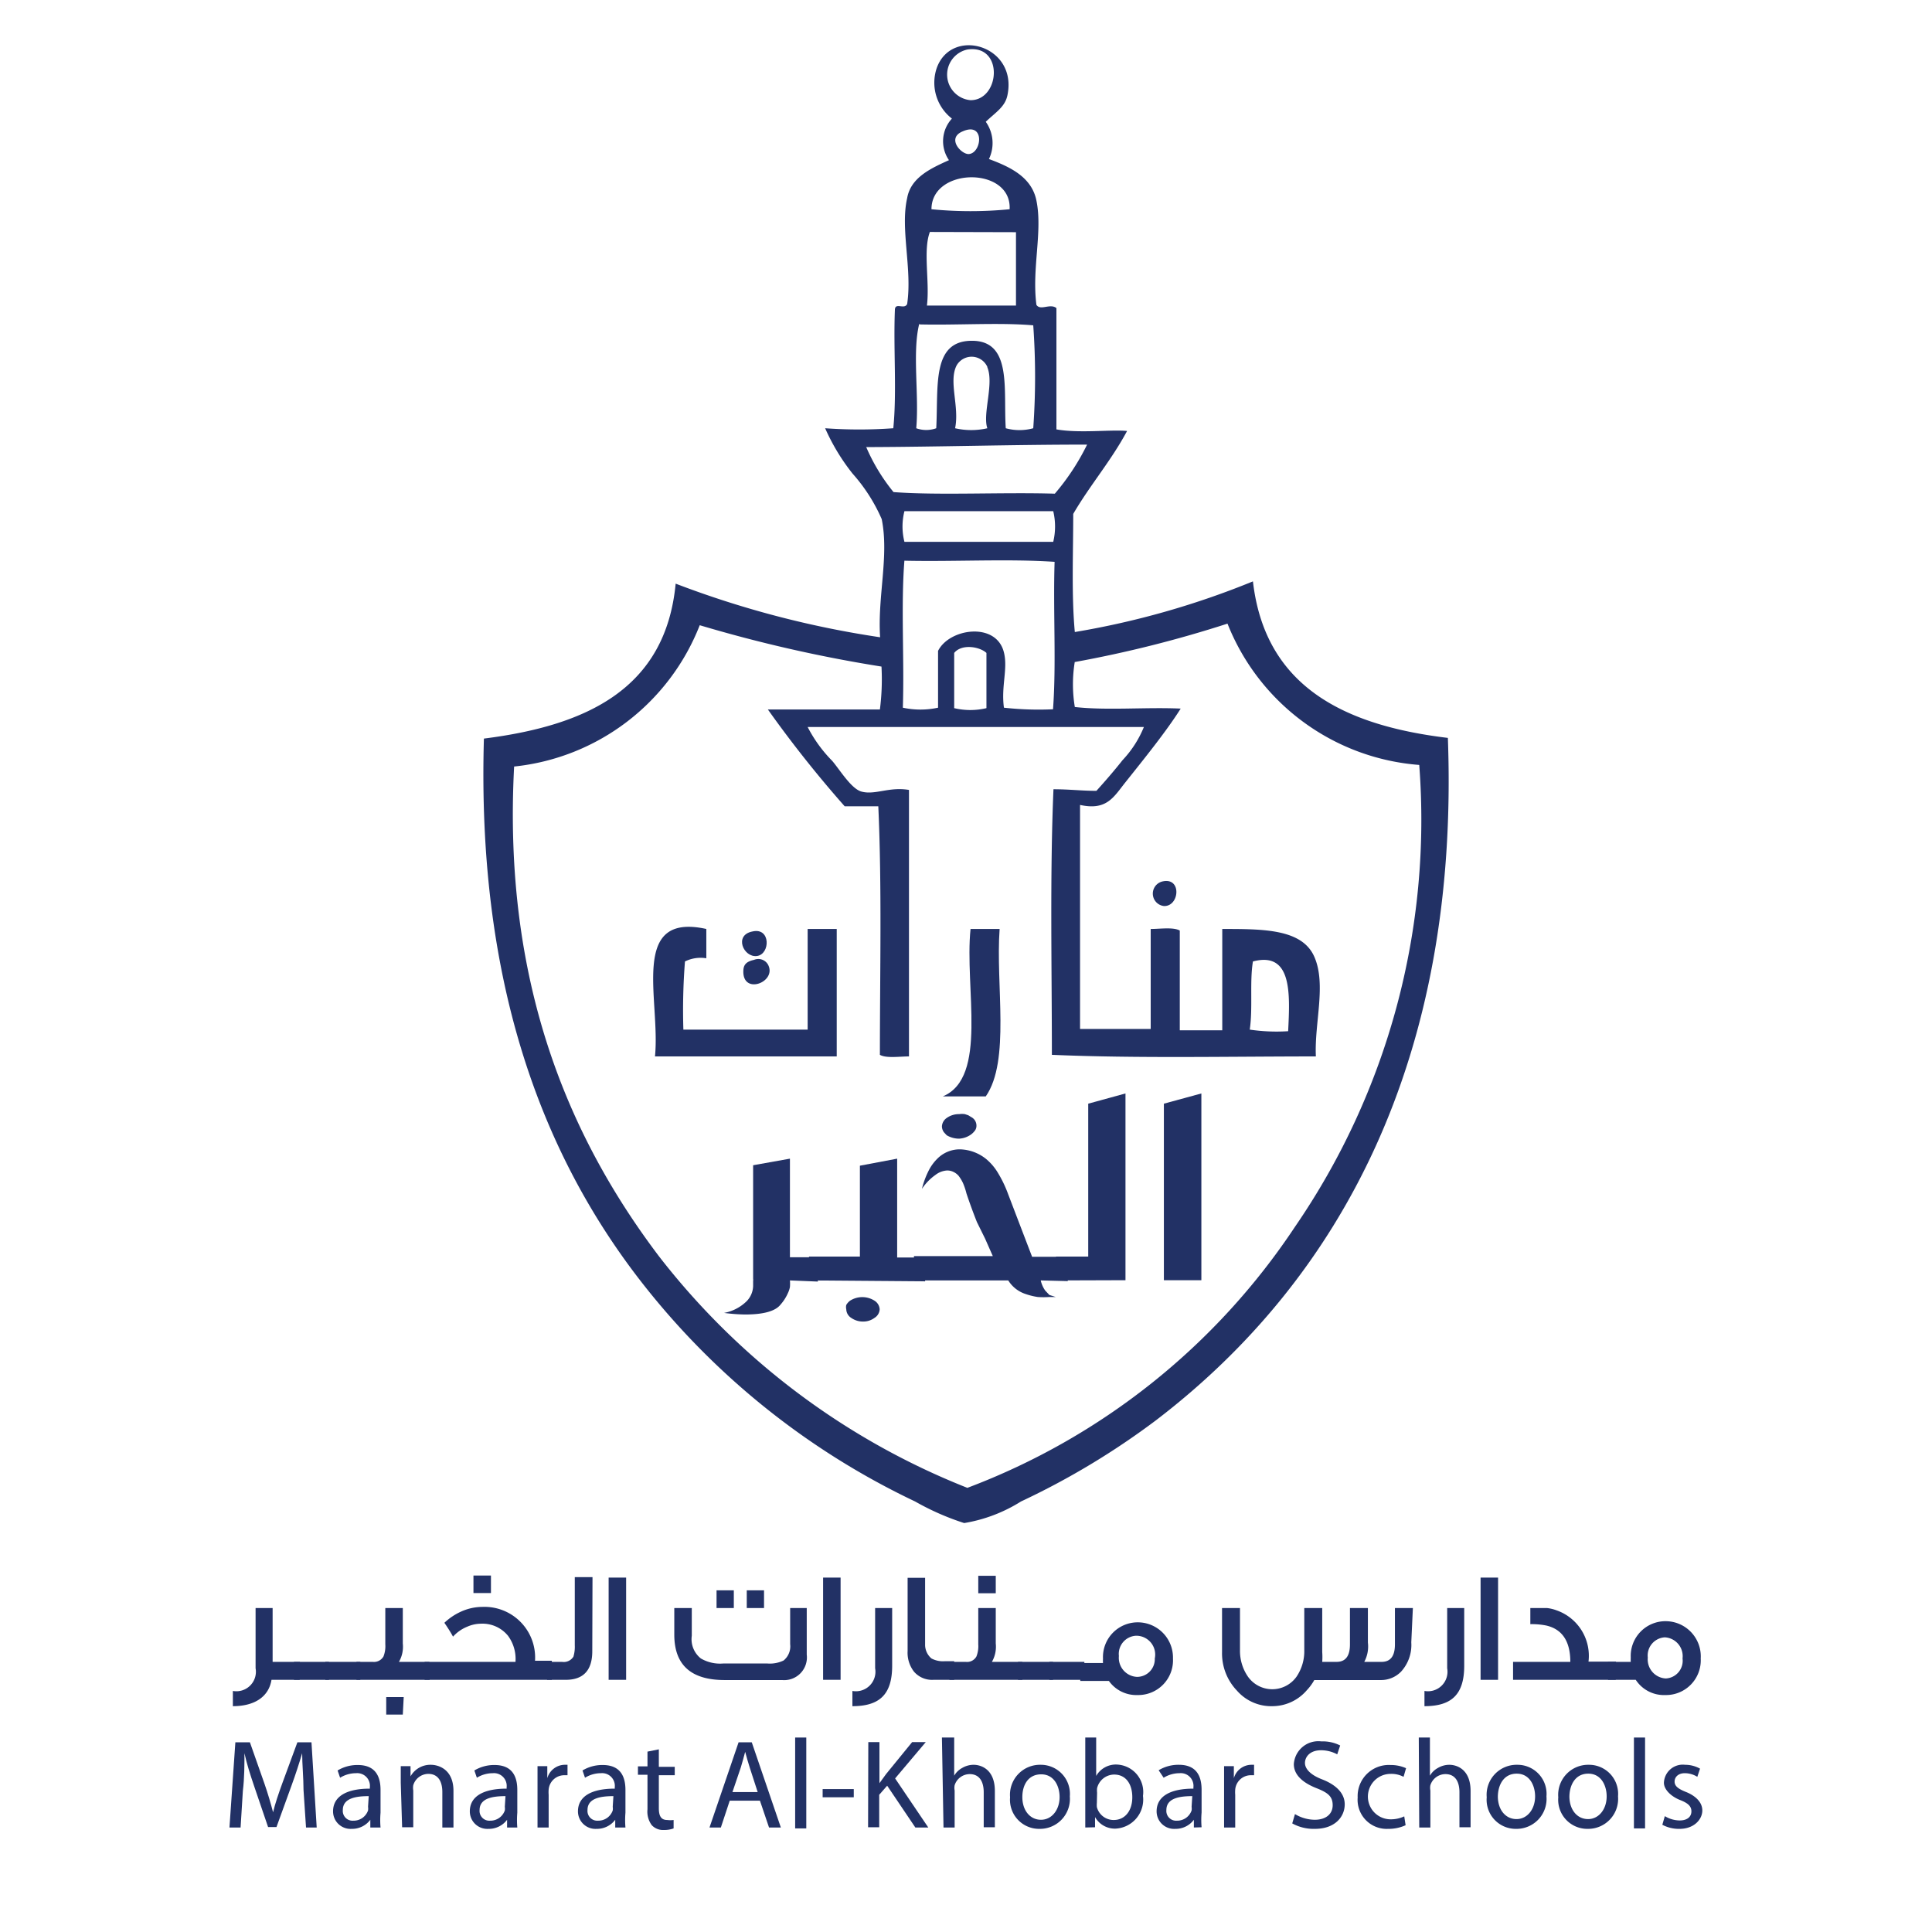 <svg id="Layer_1" data-name="Layer 1" xmlns="http://www.w3.org/2000/svg" viewBox="0 0 85.04 85.04"><defs><style>.cls-1,.cls-2{fill:#223165;}.cls-2{fill-rule:evenodd;}</style></defs><title>Manarat Al-Khobar Schools</title><path class="cls-1" d="M34.77,56.36a1.78,1.78,0,0,1,0,.29,1.07,1.07,0,0,1-.09.27,1.92,1.92,0,0,1-.32.5q-.34.44-1.57.44a8,8,0,0,1-.92-.07,1.91,1.91,0,0,0,1-.52,1,1,0,0,0,.28-.66v-.23a.28.28,0,0,0,0-.09v-5L34.77,51v4.34H36v1.07Z"/><path class="cls-1" d="M35.61,56.36V55.31h2.24v-4L39.49,51v4.35h1.23v1.05ZM38,58.17a.89.89,0,0,1-.53-.16.46.46,0,0,1-.22-.38.41.41,0,0,1,0-.19.61.61,0,0,1,.17-.19,1,1,0,0,1,1.07,0,.48.48,0,0,1,.23.38.47.47,0,0,1-.23.38A.82.82,0,0,1,38,58.17Z"/><path class="cls-1" d="M45.81,56.36a1.23,1.23,0,0,0,.2.45l.18.19.28.09-.14,0h-.15a3.63,3.63,0,0,1-.5,0,2.94,2.94,0,0,1-.53-.13,1.41,1.41,0,0,1-.77-.6H40.23l0-1.07h3.47l-.34-.77L43,53.79c-.19-.48-.34-.9-.46-1.26a2.92,2.92,0,0,0-.15-.45,1.69,1.69,0,0,0-.2-.33.71.71,0,0,0-.23-.17.63.63,0,0,0-.27-.06.93.93,0,0,0-.52.2,2.31,2.31,0,0,0-.59.61,3.76,3.76,0,0,1,.29-.79,2,2,0,0,1,.38-.53,1.39,1.39,0,0,1,1-.42,1.91,1.91,0,0,1,1.15.42,2.36,2.36,0,0,1,.51.59,5.28,5.28,0,0,1,.46.95l.47,1.23.59,1.54H47v1.07Zm-3.59-6.24a1.08,1.08,0,0,1-.55-.15l-.12-.13a.45.45,0,0,1-.09-.26.48.48,0,0,1,.21-.37.92.92,0,0,1,.55-.17.9.9,0,0,1,.25,0l.15.05.13.08a.42.42,0,0,1,.23.37.37.37,0,0,1-.05.2.82.82,0,0,1-.18.19A1,1,0,0,1,42.22,50.12Z"/><path class="cls-1" d="M46.48,56.36V55.31H47.9V48.58l1.64-.45v8.22Z"/><path class="cls-1" d="M51.23,56.35V48.58l1.65-.45v8.22Z"/><path class="cls-2" d="M43.39,5.36A1.62,1.62,0,0,1,43.53,7c.91.34,1.88.78,2.09,1.83.28,1.36-.21,3,0,4.59.18.27.6-.08.88.14v5.34c1,.18,2.43,0,3.11.07-.7,1.31-1.63,2.38-2.37,3.65,0,1.72-.08,3.59.07,5.2a36.7,36.7,0,0,0,7.84-2.23c.53,4.62,4,6.34,8.58,6.89C64.25,46.61,59,56.31,50.89,62.51a33.65,33.65,0,0,1-5.95,3.58,6.76,6.76,0,0,1-2.5.95,11.48,11.48,0,0,1-2.16-.95,33.45,33.45,0,0,1-11.89-9.46c-4.75-6-7.39-13.77-7.09-24.12,4.52-.57,8-2.19,8.44-6.82a42.68,42.68,0,0,0,9,2.36c-.12-1.78.4-3.58.07-5.2a7.5,7.5,0,0,0-1.28-2,9.11,9.11,0,0,1-1.21-2,20.64,20.64,0,0,0,3,0c.16-1.6,0-3.49.07-5.2,0-.37.42,0,.54-.27.23-1.54-.31-3.3,0-4.66C40.09,7.8,41,7.4,41.77,7.05a1.47,1.47,0,0,1,.13-1.83A2,2,0,0,1,41.23,3c.65-1.84,3.59-1,3.11,1.21C44.23,4.71,43.83,4.94,43.39,5.36Zm-.67-.95c1.31,0,1.47-2.47-.14-2.23A1.13,1.13,0,0,0,42.72,4.41Zm-.07,2.37c.57-.05.71-1.43-.27-1C41.64,6.08,42.32,6.81,42.65,6.78ZM41,9.21a17.55,17.55,0,0,0,3.44,0C44.54,7.32,41,7.35,41,9.21Zm-.07,1c-.31.82,0,2.2-.13,3.24,1.29,0,2.83,0,3.92,0V10.22Zm-.47,4.05c-.31,1.26,0,3.11-.13,4.59a1.3,1.3,0,0,0,.88,0C41.31,17,41,15,42.78,15s1.38,2.14,1.49,3.85a2.28,2.28,0,0,0,1.21,0,31.85,31.85,0,0,0,0-4.53C44,14.19,42.13,14.32,40.49,14.28Zm3,1.89a.76.76,0,0,0-1.35-.07c-.37.71.13,1.81-.07,2.77a3.17,3.17,0,0,0,1.42,0C43.24,18.23,43.76,16.89,43.46,16.17Zm-5.34,3.51a8.3,8.3,0,0,0,1.21,2c2,.15,4.78,0,7.1.07a10.22,10.22,0,0,0,1.42-2.16C44.54,19.57,41.38,19.67,38.12,19.68Zm1.69,2.84a2.74,2.74,0,0,0,0,1.35h6.55a2.9,2.9,0,0,0,0-1.35Zm0,2.16c-.16,2,0,4.35-.07,6.49a3.67,3.67,0,0,0,1.55,0v-2.5c.5-1,2.57-1.29,2.9.07.18.72-.13,1.49,0,2.43a13.86,13.86,0,0,0,2.16.07c.15-2,0-4.35.07-6.49C44.36,24.59,42,24.73,39.81,24.68Zm7.5,4.46a6.1,6.1,0,0,0,0,2c1.42.16,3.13,0,4.66.07-.63,1-1.61,2.21-2.43,3.24-.52.65-.82,1.26-2,1v9.86h3.11V40.89c.41,0,1-.09,1.28.07v4.39H53.8V40.89c1.82,0,3.51,0,4.05,1.22s0,2.92.07,4.39c-3.85,0-7.88.09-11.62-.07,0-3.87-.09-7.93.07-11.69.7,0,1.24.07,1.89.07.37-.41.78-.88,1.15-1.35A4.71,4.71,0,0,0,50.35,32H35.55a6.08,6.08,0,0,0,1.08,1.49c.32.37.83,1.22,1.28,1.35.6.17,1.22-.22,2.1-.07V46.5c-.41,0-1,.09-1.28-.07,0-3.63.09-7.43-.07-10.94H37.18a51.4,51.4,0,0,1-3.38-4.26h4.93a10.43,10.43,0,0,0,.07-1.89,62,62,0,0,1-8-1.82,9.87,9.87,0,0,1-8.17,6.22C22.13,43.2,25,50,29,55.29a32.08,32.08,0,0,0,13.58,10.2A30,30,0,0,0,57,54a31.63,31.63,0,0,0,5.47-20.33,9.89,9.89,0,0,1-8.44-6.22A52.1,52.1,0,0,1,47.31,29.14ZM42,28.74v2.43a3.07,3.07,0,0,0,1.42,0V28.74C43.12,28.46,42.33,28.33,42,28.74ZM55.15,42.32c-.15.89,0,2.06-.14,3a8.07,8.07,0,0,0,1.69.07C56.78,43.77,56.89,41.86,55.15,42.32Z"/><path class="cls-2" d="M51.16,38.8c.87-.21.76,1.11.07,1.08A.55.55,0,0,1,51.16,38.8Z"/><path class="cls-2" d="M31.09,40.89v1.29a1.55,1.55,0,0,0-.94.14,27.36,27.36,0,0,0-.07,3h5.47V40.89h1.28V46.5h-8C29.08,44,27.68,40.14,31.09,40.89Z"/><path class="cls-2" d="M33.12,41c.81-.19.79,1,.2,1.08S32.29,41.16,33.12,41Z"/><path class="cls-2" d="M44,40.89c-.18,2.47.48,5.8-.61,7.37H41.5c2-.84.95-4.77,1.22-7.37Z"/><path class="cls-2" d="M33.19,42.25a.49.49,0,0,1,.61.2c.43.77-1.13,1.38-1.08.27C32.73,42.49,32.82,42.33,33.19,42.25Z"/><path class="cls-1" d="M13.19,73.94H11.95c-.12.75-.75,1.16-1.7,1.16v-.67a.86.86,0,0,0,1-1V70.78H12v2.37h1.2Z"/><path class="cls-1" d="M14.48,73.94H12.94v-.79h1.54Z"/><path class="cls-1" d="M15.86,73.94H14.32v-.79h1.54Z"/><path class="cls-1" d="M18.91,73.94H15.69v-.79h.72a.48.48,0,0,0,.47-.24,1.23,1.23,0,0,0,.08-.53v-1.6h.77v1.56a1.34,1.34,0,0,1-.17.81h1.34Zm-1.18,1.53H17V74.7h.77Z"/><path class="cls-1" d="M24.29,73.94h-5.6v-.79h4A1.72,1.72,0,0,0,22.36,72a1.45,1.45,0,0,0-1.2-.53,1.52,1.52,0,0,0-.59.13,1.7,1.7,0,0,0-.63.44c-.08-.15-.2-.35-.38-.61a2.65,2.65,0,0,1,.75-.5,2.29,2.29,0,0,1,.92-.2,2.23,2.23,0,0,1,2.32,2.37h.74Zm-2.68-3.82h-.77v-.77h.77Z"/><path class="cls-1" d="M26.07,72.68c0,.84-.39,1.26-1.17,1.26h-.82v-.79h.66a.5.5,0,0,0,.5-.23,1.51,1.51,0,0,0,.06-.5v-3h.78Z"/><path class="cls-1" d="M27.56,73.94h-.77v-4.5h.77Z"/><path class="cls-1" d="M35.51,70.78v2.05a1,1,0,0,1-1.08,1.12H31.9c-1.48,0-2.22-.66-2.22-2V70.78h.77V72a1.08,1.08,0,0,0,.4,1,1.68,1.68,0,0,0,1,.22h1.91a1.4,1.4,0,0,0,.73-.13.8.8,0,0,0,.29-.72V70.78Zm-3.21,0h-.76V70h.76Zm1.33,0h-.76V70h.76Z"/><path class="cls-1" d="M37,73.94h-.77v-4.5H37Z"/><path class="cls-1" d="M39.27,70.78v2.54c0,1.26-.55,1.78-1.75,1.78v-.67a.86.86,0,0,0,1-1V70.78Z"/><path class="cls-1" d="M42,73.94h-.91a1.05,1.05,0,0,1-.86-.36,1.36,1.36,0,0,1-.28-.91V69.45h.77v2.92A.79.79,0,0,0,41,73a1.09,1.09,0,0,0,.6.12H42Z"/><path class="cls-1" d="M45,73.94H41.79v-.79h.72a.47.47,0,0,0,.47-.24,1.23,1.23,0,0,0,.08-.53v-1.6h.77v1.56a1.34,1.34,0,0,1-.17.81H45Zm-1.17-3.81h-.77v-.77h.77Z"/><path class="cls-1" d="M46.35,73.94H44.81v-.79h1.54Z"/><path class="cls-1" d="M47.73,73.94H46.19v-.79h1.54Z"/><path class="cls-1" d="M51.63,73a1.53,1.53,0,0,1-1.56,1.61,1.48,1.48,0,0,1-1.26-.62H47.55v-.79h1v0a1.73,1.73,0,0,1,0-.19,1.53,1.53,0,0,1,1.58-1.6A1.55,1.55,0,0,1,51.63,73Zm-.8,0A.83.83,0,0,0,50,72a.8.8,0,0,0-.75.89.84.84,0,0,0,.79.92A.78.78,0,0,0,50.83,73Z"/><path class="cls-1" d="M62.12,72.29a1.74,1.74,0,0,1-.45,1.29,1.23,1.23,0,0,1-.9.37H57.85a2.23,2.23,0,0,1-.33.45A2,2,0,0,1,56,75.1a2,2,0,0,1-1.55-.68,2.37,2.37,0,0,1-.66-1.7V70.78h.79v1.85a2,2,0,0,0,.35,1.17,1.31,1.31,0,0,0,2.14,0,2,2,0,0,0,.34-1.17V70.78h.79v1.94a3,3,0,0,1,0,.43h.63c.4,0,.59-.26.59-.77v-1.6h.79V72.3a1.43,1.43,0,0,1-.16.85h.76c.4,0,.59-.26.59-.77v-1.6h.79Z"/><path class="cls-1" d="M64.45,70.78v2.54c0,1.26-.55,1.78-1.75,1.78v-.67a.86.86,0,0,0,1-1V70.78Z"/><path class="cls-1" d="M65.94,73.94h-.77v-4.5h.77Z"/><path class="cls-1" d="M71.12,73.94H66.6v-.79h2.52c0-.91-.36-1.44-1.06-1.6a3.22,3.22,0,0,0-.7-.06v-.71h.73a1.76,1.76,0,0,1,.42.1,2.12,2.12,0,0,1,1.41,2.26h1.21Z"/><path class="cls-1" d="M74.86,73a1.53,1.53,0,0,1-1.56,1.61A1.48,1.48,0,0,1,72,73.94H70.78v-.79h1v0a1.73,1.73,0,0,1,0-.19,1.53,1.53,0,0,1,1.58-1.6A1.55,1.55,0,0,1,74.86,73Zm-.8,0a.83.83,0,0,0-.78-.93.8.8,0,0,0-.75.89.84.84,0,0,0,.79.92A.78.78,0,0,0,74.06,73Z"/><path class="cls-1" d="M13.36,78.79c0-.52-.06-1.15-.06-1.62h0c-.13.44-.28.91-.47,1.43l-.66,1.82h-.37l-.61-1.79c-.18-.53-.33-1-.43-1.46h0c0,.47,0,1.1-.07,1.66l-.1,1.61H10.1l.26-3.75H11l.64,1.82c.16.46.28.88.38,1.26h0c.09-.38.23-.79.4-1.26l.67-1.82h.62l.23,3.75h-.47Z"/><path class="cls-1" d="M16.3,80.44l0-.34h0a1,1,0,0,1-.82.4.77.77,0,0,1-.82-.77c0-.65.58-1,1.62-1v-.06a.56.56,0,0,0-.61-.62,1.34,1.34,0,0,0-.7.2l-.11-.32a1.68,1.68,0,0,1,.89-.24c.82,0,1,.56,1,1.1v1a3.82,3.82,0,0,0,0,.65Zm-.07-1.38c-.54,0-1.14.08-1.14.61a.43.43,0,0,0,.46.47.67.67,0,0,0,.65-.45.51.51,0,0,0,0-.16Z"/><path class="cls-1" d="M17.64,78.47c0-.28,0-.51,0-.73h.43l0,.45h0a1,1,0,0,1,.89-.51c.37,0,1,.22,1,1.15v1.61h-.49V78.88c0-.43-.16-.8-.62-.8a.7.7,0,0,0-.66.5.72.72,0,0,0,0,.23v1.62h-.49Z"/><path class="cls-1" d="M22.32,80.44l0-.34h0a1,1,0,0,1-.82.4.77.77,0,0,1-.82-.77c0-.65.58-1,1.62-1v-.06a.56.56,0,0,0-.61-.62,1.34,1.34,0,0,0-.7.2l-.11-.32a1.68,1.68,0,0,1,.89-.24c.82,0,1,.56,1,1.1v1a3.82,3.82,0,0,0,0,.65Zm-.07-1.38c-.54,0-1.14.08-1.14.61a.43.43,0,0,0,.46.47.67.67,0,0,0,.65-.45.51.51,0,0,0,0-.16Z"/><path class="cls-1" d="M23.66,78.58c0-.32,0-.59,0-.84h.43l0,.53h0a.81.81,0,0,1,.75-.59l.14,0v.46l-.17,0a.69.69,0,0,0-.66.63,1.42,1.42,0,0,0,0,.23v1.44h-.49Z"/><path class="cls-1" d="M27.08,80.44l0-.34h0a1,1,0,0,1-.82.4.77.77,0,0,1-.82-.77c0-.65.58-1,1.62-1v-.06a.56.56,0,0,0-.61-.62,1.34,1.34,0,0,0-.7.2l-.11-.32a1.68,1.68,0,0,1,.89-.24c.82,0,1,.56,1,1.1v1a3.82,3.82,0,0,0,0,.65ZM27,79.06c-.54,0-1.14.08-1.14.61a.43.43,0,0,0,.46.47.67.67,0,0,0,.65-.45.51.51,0,0,0,0-.16Z"/><path class="cls-1" d="M29,77v.77h.7v.37H29v1.45c0,.33.09.52.37.52a1.1,1.1,0,0,0,.28,0l0,.37a1.2,1.2,0,0,1-.43.07.68.68,0,0,1-.53-.21,1,1,0,0,1-.19-.7V78.12h-.42v-.37h.42V77.1Z"/><path class="cls-1" d="M32.12,79.26l-.39,1.18h-.5l1.28-3.75h.58l1.28,3.75h-.52l-.4-1.18Zm1.23-.38L33,77.8c-.08-.25-.14-.47-.2-.69h0c-.06.22-.12.45-.19.68l-.37,1.09Z"/><path class="cls-1" d="M35,76.48h.49v4H35Z"/><path class="cls-1" d="M37.58,78.75v.36H36.21v-.36Z"/><path class="cls-1" d="M38.22,76.68h.49v1.81h0l.29-.4,1.15-1.41h.6L39.4,78.28l1.46,2.16h-.57l-1.24-1.84L38.7,79v1.43h-.49Z"/><path class="cls-1" d="M41.46,76.48H42v1.68h0a.9.9,0,0,1,.35-.34,1,1,0,0,1,.5-.14c.36,0,.94.22.94,1.15v1.6h-.49V78.89c0-.43-.16-.8-.62-.8a.7.7,0,0,0-.66.49.61.61,0,0,0,0,.23v1.63h-.49Z"/><path class="cls-1" d="M47.09,79.07a1.32,1.32,0,0,1-1.34,1.43,1.28,1.28,0,0,1-1.29-1.39,1.32,1.32,0,0,1,1.34-1.43A1.28,1.28,0,0,1,47.09,79.07ZM45,79.1c0,.59.34,1,.82,1s.82-.44.82-1c0-.46-.23-1-.81-1S45,78.58,45,79.1Z"/><path class="cls-1" d="M47.77,80.44c0-.18,0-.46,0-.7V76.48h.48v1.69h0a1,1,0,0,1,.92-.5,1.21,1.21,0,0,1,1.14,1.38,1.28,1.28,0,0,1-1.21,1.44,1,1,0,0,1-.9-.51h0l0,.45Zm.51-1.08a1,1,0,0,0,0,.18.76.76,0,0,0,.74.57c.51,0,.82-.42.82-1s-.28-1-.8-1a.78.78,0,0,0-.75.6,1,1,0,0,0,0,.2Z"/><path class="cls-1" d="M52.55,80.44l0-.34h0a1,1,0,0,1-.82.4.77.77,0,0,1-.82-.77c0-.65.58-1,1.62-1v-.06a.56.56,0,0,0-.61-.62,1.34,1.34,0,0,0-.7.2L51,77.92a1.68,1.68,0,0,1,.89-.24c.82,0,1,.56,1,1.1v1a3.82,3.82,0,0,0,0,.65Zm-.07-1.38c-.54,0-1.14.08-1.14.61a.43.43,0,0,0,.46.47.67.67,0,0,0,.65-.45.51.51,0,0,0,0-.16Z"/><path class="cls-1" d="M53.88,78.58c0-.32,0-.59,0-.84h.43l0,.53h0a.81.81,0,0,1,.75-.59l.14,0v.46l-.17,0a.69.69,0,0,0-.66.63,1.42,1.42,0,0,0,0,.23v1.44h-.49Z"/><path class="cls-1" d="M57,79.85a1.72,1.72,0,0,0,.87.25c.5,0,.79-.26.79-.64s-.2-.55-.71-.75-1-.53-1-1.06a1.08,1.08,0,0,1,1.21-1,1.7,1.7,0,0,1,.83.18l-.13.39a1.51,1.51,0,0,0-.71-.18c-.51,0-.71.31-.71.56s.23.52.75.72,1,.55,1,1.1-.43,1.08-1.31,1.08a1.94,1.94,0,0,1-1-.24Z"/><path class="cls-1" d="M61.87,80.34a1.8,1.8,0,0,1-.77.16,1.28,1.28,0,0,1-1.34-1.38,1.37,1.37,0,0,1,1.45-1.43,1.64,1.64,0,0,1,.68.14l-.11.38a1.14,1.14,0,0,0-.57-.13,1,1,0,0,0,0,2,1.38,1.38,0,0,0,.6-.13Z"/><path class="cls-1" d="M62.45,76.48h.49v1.68h0a.9.9,0,0,1,.35-.34,1,1,0,0,1,.5-.14c.36,0,.94.22.94,1.15v1.6h-.49V78.89c0-.43-.16-.8-.62-.8a.7.7,0,0,0-.66.49.61.61,0,0,0,0,.23v1.63h-.49Z"/><path class="cls-1" d="M68.07,79.07a1.32,1.32,0,0,1-1.34,1.43,1.28,1.28,0,0,1-1.29-1.39,1.32,1.32,0,0,1,1.34-1.43A1.28,1.28,0,0,1,68.07,79.07Zm-2.14,0c0,.59.34,1,.82,1s.82-.44.82-1c0-.46-.23-1-.81-1S65.93,78.58,65.93,79.1Z"/><path class="cls-1" d="M71.22,79.07a1.32,1.32,0,0,1-1.34,1.43,1.28,1.28,0,0,1-1.29-1.39,1.32,1.32,0,0,1,1.34-1.43A1.28,1.28,0,0,1,71.22,79.07Zm-2.14,0c0,.59.34,1,.82,1s.82-.44.82-1c0-.46-.23-1-.81-1S69.08,78.58,69.08,79.1Z"/><path class="cls-1" d="M71.92,76.48h.49v4h-.49Z"/><path class="cls-1" d="M73.28,79.94a1.28,1.28,0,0,0,.65.19c.36,0,.52-.18.52-.4s-.14-.36-.5-.5-.71-.44-.71-.76a.83.83,0,0,1,.93-.79,1.35,1.35,0,0,1,.66.17l-.12.36a1.05,1.05,0,0,0-.55-.16c-.29,0-.45.17-.45.37s.16.32.51.46.71.41.71.81-.37.81-1,.81a1.54,1.54,0,0,1-.76-.18Z"/></svg>